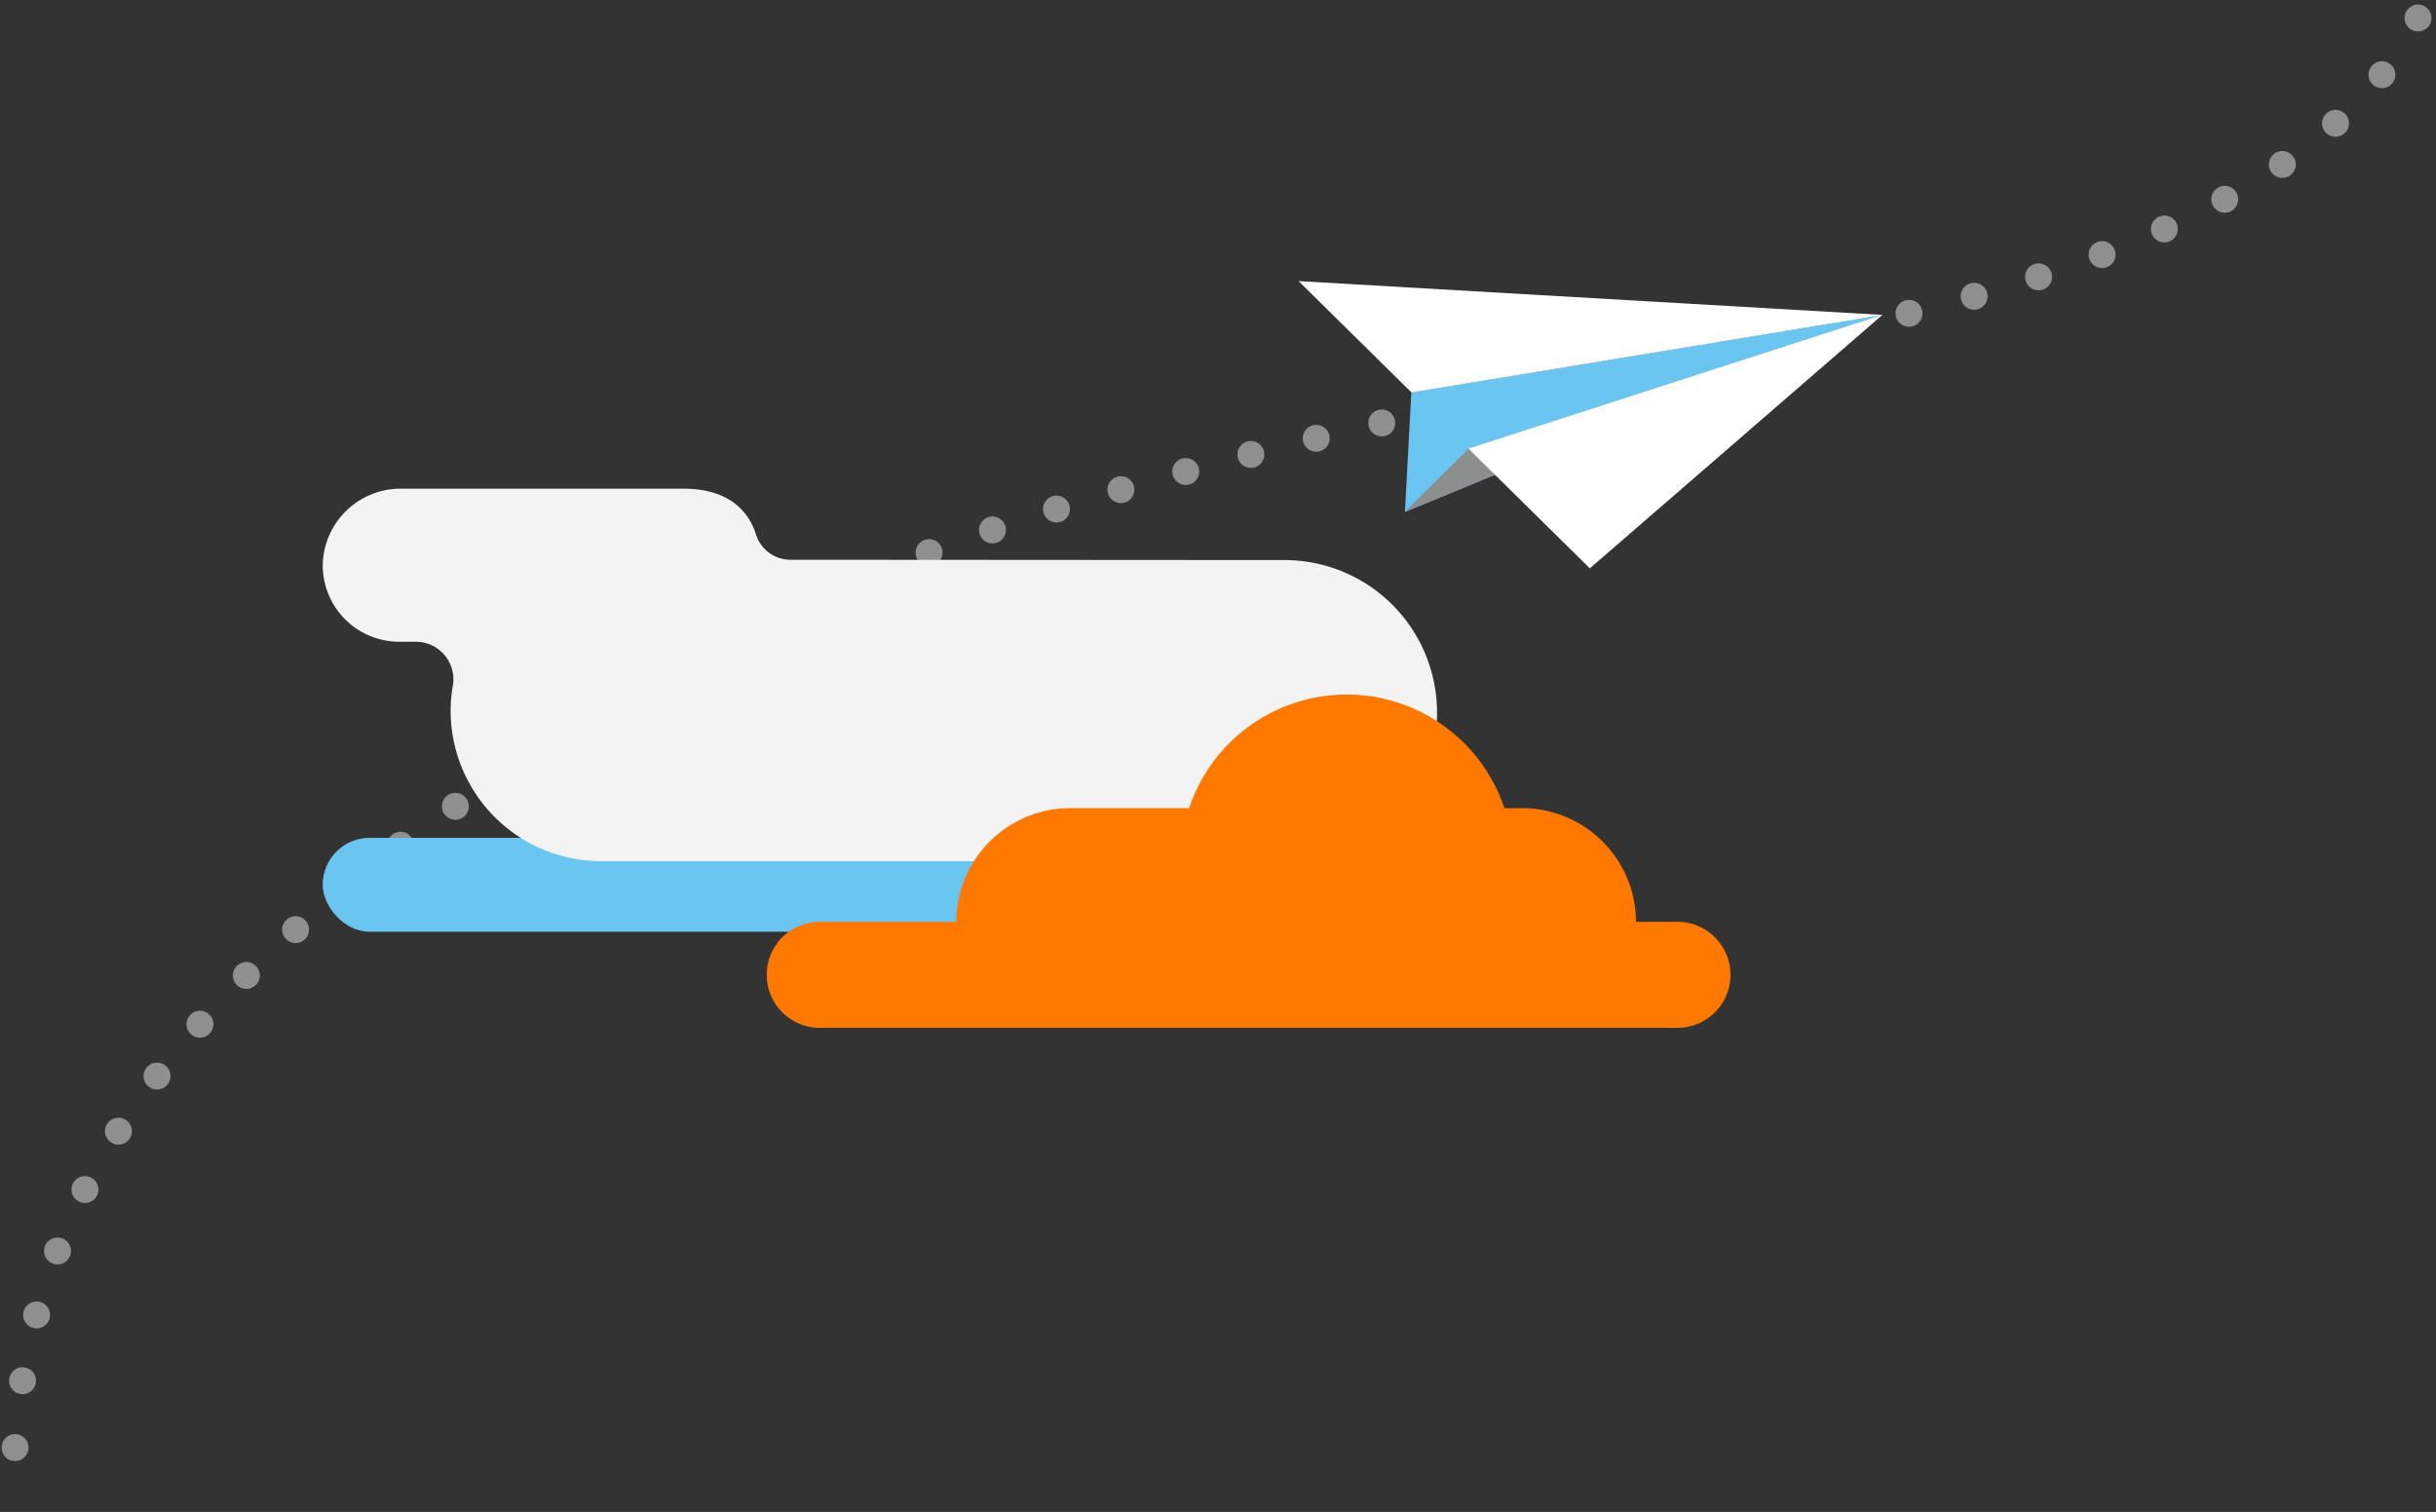 <svg xmlns="http://www.w3.org/2000/svg" width="180.927" height="112.314" viewBox="0 0 180.927 112.314">
  <rect x="0" y="0" width="180.927" height="112.314" fill="#333333" stroke="none"/>
  <g id="Groupe_5202" data-name="Groupe 5202" transform="translate(-140.41 -207.891)">
    <path id="Tracé_6254" data-name="Tracé 6254" d="M661.637,171.027c-4.876,10.012-18.9,18.594-47.34,24-28.344,5.384-56.686,11.443-74.971,20.819C496.059,238.031,483.047,257.8,483.047,281" transform="translate(-341.637 38.201)" fill="none" stroke="#8f8f8f" stroke-linecap="round" stroke-miterlimit="10" stroke-width="2" stroke-dasharray="0 5"/>
    <g id="Groupe_5120" data-name="Groupe 5120" transform="translate(236.971 227.491) rotate(5)">
      <path id="Tracé_4656" data-name="Tracé 4656" d="M0,8.788l.3,8.889L34.365,0Z" transform="translate(9.064 0.002)" fill="#6ac5f0"/>
      <path id="Tracé_4657" data-name="Tracé 4657" d="M4.3,12.582,0,17.677,34.069,0Z" transform="translate(9.36 0.002)" fill="#8d8e8e"/>
      <path id="Tracé_4658" data-name="Tracé 4658" d="M0,1.278,43.441,0,9.076,8.788Z" transform="translate(0 0.009)" fill="#fff"/>
      <path id="Tracé_4659" data-name="Tracé 4659" d="M29.774,0,9.758,20.659,0,12.582Z" transform="translate(13.651 0)" fill="#fff"/>
    </g>
    <rect id="Rectangle_2123" data-name="Rectangle 2123" width="53.506" height="6.978" rx="3.489" transform="translate(164.377 270.128)" fill="#6ac5f0"/>
    <g id="Groupe_1117" data-name="Groupe 1117" transform="translate(164.377 244.192)">
      <path id="Tracé_2533" data-name="Tracé 2533" d="M914.5,437.907a5.684,5.684,0,0,0,5.688,5.745h1.224a2.788,2.788,0,0,1,2.791,2.784,2.817,2.817,0,0,1-.04.471,10.975,10.975,0,0,0-.165,1.862,11.179,11.179,0,0,0,11.181,11.181h50.906a11.184,11.184,0,0,0,11.163-10.51,11.33,11.33,0,0,0-11.394-11.854l-36.62-.024a2.68,2.68,0,0,1-2.555-1.876c-.477-1.518-1.8-3.405-5.412-3.405H920.338A5.787,5.787,0,0,0,914.5,437.907Z" transform="translate(-914.496 -432.281)" fill="#f3f3f3"/>
    </g>
    <path id="Tracé_1379" data-name="Tracé 1379" d="M1140.791,465.349h-3.143a8.472,8.472,0,0,0-8.448-8.447h-1.33a12.339,12.339,0,0,0-23.412,0h-8.846a8.472,8.472,0,0,0-8.448,8.447h-10.207a3.936,3.936,0,0,0,0,7.871h63.833a3.936,3.936,0,0,0,.005-7.871h-.005" transform="translate(-875.729 -188.979)" fill="#ff7900"/>
  </g>
</svg>

